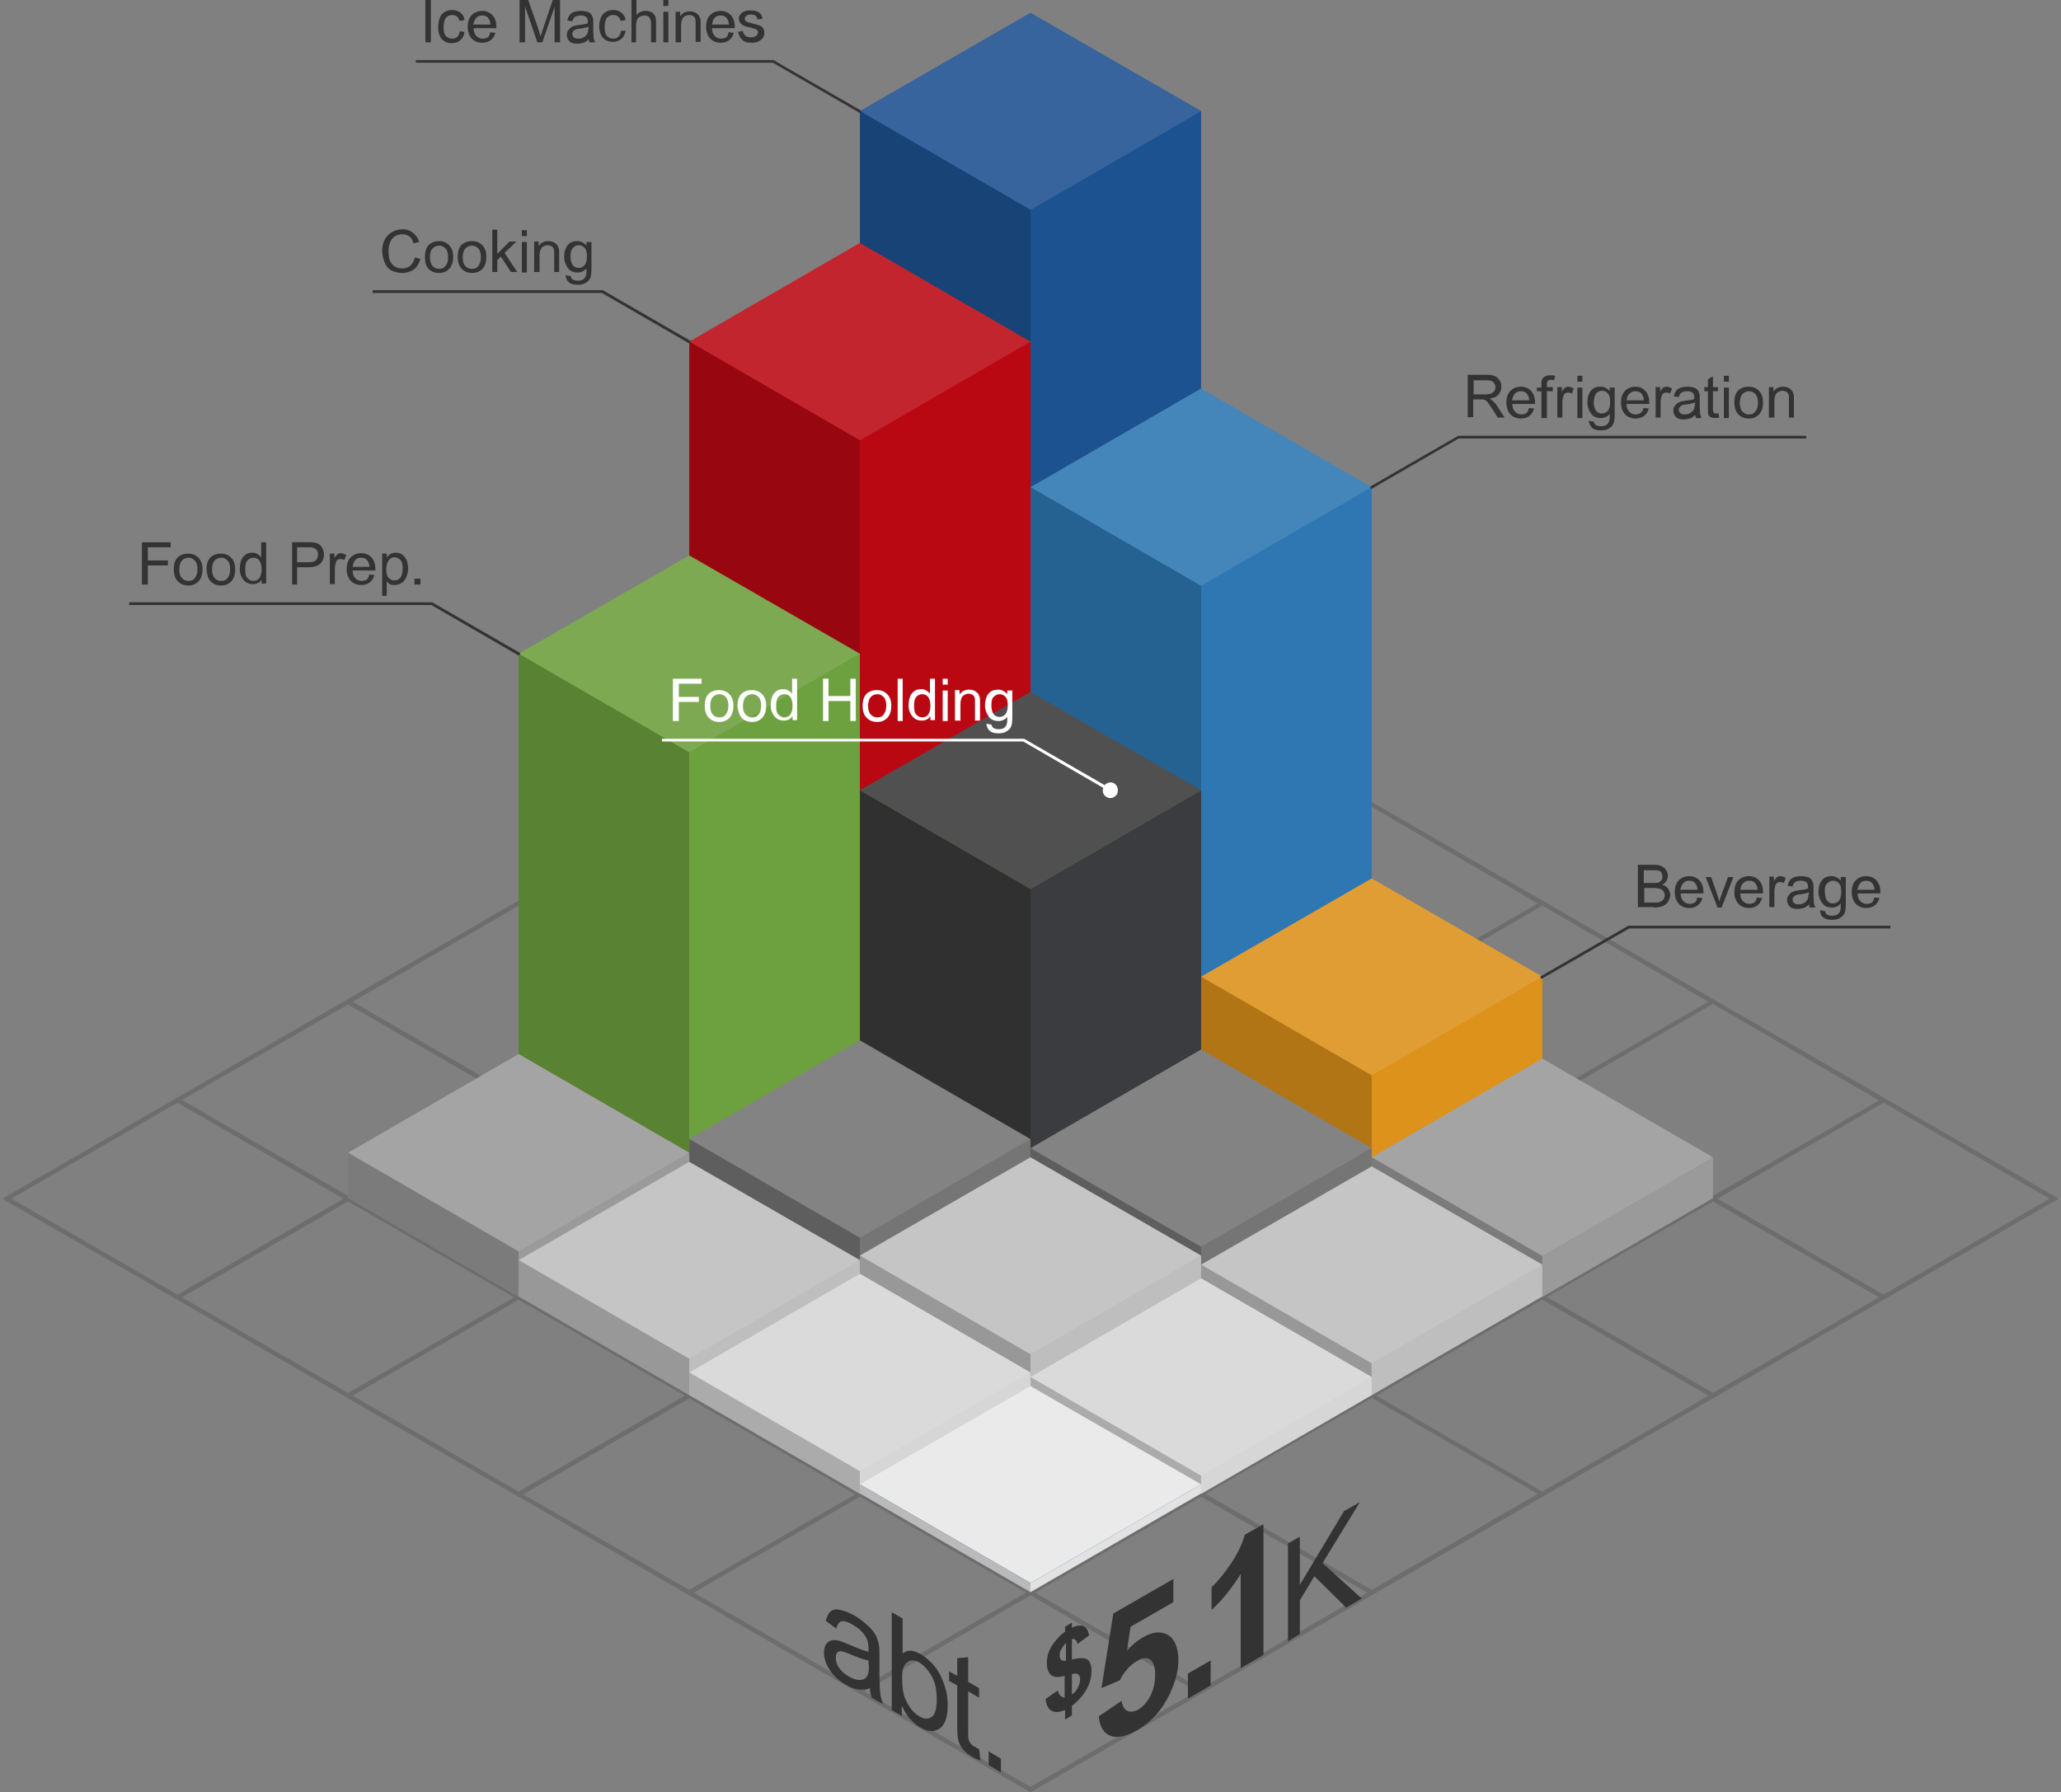 <svg width="453" height="394" fill="none" xmlns="http://www.w3.org/2000/svg"><rect width="100%" height="100%" fill="#808080" stroke="none"/><path opacity=".15" d="m226.5 394 226-130.5-226-130.5L.5 263.5l226 130.5Zm37.5-22.8-36.5-21.1L264 329l36.5 21.1-36.5 21.1Zm-37.5-108.3L190 241.8l36.5-21.1 36.5 21.1-36.5 21.1Zm37.5-20.5 36.5 21.1-36.5 21.1-36.5-21.1 36.5-21.1Zm-38.5 21.1L189 284.6l-36.5-21.1 36.5-21.1 36.5 21.1Zm1 .6 36.5 21.1-36.5 21-36.5-21.1 36.5-21Zm37.5 21.6 36.5 21.1-36.5 21.1-36.5-21.1 36.5-21.1Zm1-.5 36.5-21.1 36.5 21.1-36.5 21-36.5-21Zm37.5-21.7 36.5-21.1 36.5 21.1-36.5 21.1-36.5-21.1Zm-1-.6L265 241.8l36.5-21.1 36.5 21.1-36.5 21.1ZM264 241.3l-36.5-21.1 36.5-21.1 36.5 21.1-36.5 21.1Zm-37.5-21.7L190 198.5l36.5-21.1 36.5 21.1-36.5 21.1Zm-1 .6L189 241.3l-36.5-21.1 36.5-21.1 36.5 21.1ZM188 241.9l-36.5 21-36.5-21.1 36.5-21.1 36.5 21.2Zm-37.5 21.6L114 284.6l-36.5-21.1 36.5-21.1 36.5 21.1Zm1 .6 36.5 21.1-36.5 21-36.5-21.1 36.5-21Zm37.5 21.6 36.5 21.1-36.5 21.1-36.5-21.1 36.5-21.1Zm37.5 21.7 36.5 21.1-36.5 21-36.5-21.1 36.5-21Zm75 42.1L265 328.4l36.5-21.1 36.5 21.1-36.5 21.1Zm37.5-21.6-36.5-21.1 36.5-21.1 36.5 21.1-36.5 21.1Zm37.5-21.7L340 285.1l36.5-21 36.5 21.1-36.5 21Zm74-42.7L414 284.6l-36.5-21.1 36.5-21.1 36.5 21.1ZM413 241.9l-36.5 21-36.5-21.1 36.5-21.1 36.5 21.2Zm-37.5-21.7L339 241.3l-36.5-21.1 36.5-21.1 36.5 21.1ZM338 198.6l-36.5 21-36.5-21.1 36.5-21.1 36.5 21.2Zm-37.5-21.7L264 198l-36.5-21.1 36.5-21.1 36.5 21.1Zm-74-42.7 36.5 21.1-36.5 21-36.5-21.1 36.5-21ZM189 155.8l36.5 21.1L189 198l-36.5-21.1 36.5-21.1Zm-37.5 21.7 36.5 21.1-36.5 21-36.5-21.1 36.5-21ZM114 199.1l36.5 21.1-36.5 21.1-36.5-21.1 36.5-21.1Zm-37.5 21.7 36.5 21.1-36.5 21L40 241.8l36.5-21Zm-74 42.7L39 242.4l36.5 21.1L39 284.6 2.5 263.5ZM40 285.2l36.5-21.1 36.5 21.1-36.5 21-36.5-21Zm37.5 21.6 36.5-21.1 36.5 21.1-36.5 21.1-36.5-21.1Zm37.5 21.7 36.5-21.1 36.5 21.1-36.5 21-36.5-21Zm37.5 21.6L189 329l36.5 21.1-36.5 21.1-36.5-21.1Zm37.5 21.7 36.5-21.1 36.5 21.1-36.5 21-36.5-21Z" fill="#000"/><path d="M189 24.4h75l-37.5 195.7L189 24.4Z" fill="#2E77B3"/><path d="M264 24.4v174l-37.5 21.7v-174L264 24.4Z" fill="#1D5290"/><path d="M226.5 2.8 189 24.4l37.5 21.7L264 24.4 226.5 2.8Z" fill="#37649C"/><path d="M226.5 46.1 189 24.4v174l37.5 21.7v-174Z" fill="#184376"/><path d="M151.5 75.1h75L189 241.8 151.5 75.1Z" fill="#BA0813"/><path d="M226.5 75.1v145L189 241.8v-145l37.5-21.7Z" fill="#BA0813"/><path d="m189 53.4-37.5 21.7L189 96.8l37.5-21.7L189 53.4Z" fill="#C2252E"/><path d="m189 96.8-37.5-21.7v145l37.5 21.7v-145Z" fill="#98070F"/><path d="M226.5 107.1h75L264 241.8l-37.5-134.7Z" fill="#2E77B3"/><path d="m226.5 107.1 37.5 21.7 37.5-21.7L264 85.4l-37.5 21.7Z" fill="#4586BA"/><path d="M226.5 107.1v113l37.5 21.7v-113l-37.5-21.7Z" fill="#256191"/><path d="M301.5 107.1v113L264 241.8v-113l37.5-21.7Z" fill="#2E77B3"/><path d="M264 214.7h75l-37.5 48.7-37.5-48.7Z" fill="#DD921C"/><path d="M339 214.7v27l-37.5 21.7v-27l37.5-21.7Z" fill="#DD921C"/><path d="M301.5 193.1 264 214.7l37.5 21.7 37.5-21.7-37.5-21.6Z" fill="#E09D33"/><path d="M301.5 236.4 264 214.7v27l37.5 21.7v-27Z" fill="#B17516"/><path d="M189 173.7h75l-37.5 89.7-37.5-89.7Z" fill="#6DA03E"/><path d="m189 173.7 37.5 21.7 37.5-21.7-37.5-21.6-37.5 21.6Z" fill="#505050"/><path d="M189 173.7v68l37.5 21.7v-68L189 173.7Z" fill="#303030"/><path d="M264 173.7v68l-37.5 21.7v-68l37.5-21.7Z" fill="#3A3C3F"/><path d="M114 143.7h75l-37.5 119.7L114 143.7Z" fill="#6DA03E"/><path d="m114 143.7 37.5 21.7 37.5-21.7-37.5-21.6-37.5 21.6Z" fill="#7DA953"/><path d="M114 143.7v98l37.5 21.7v-98L114 143.7Z" fill="#598233"/><path d="M189 143.7v98l-37.5 21.7v-98l37.5-21.7Z" fill="#6DA03E"/><path d="M226.5 252.4h75L264 285.1l-37.5-32.7Z" fill="#757575"/><path d="m226.5 252.4 37.5 21.7 37.5-21.7-37.5-21.7-37.5 21.7Z" fill="#838383"/><path d="M226.5 252.4v11l37.5 21.7v-11l-37.5-21.7Z" fill="#5E5E5E"/><path d="M301.5 252.4v11L264 285.1v-11l37.5-21.7ZM151.5 250.4h75L189 285.1l-37.5-34.7Z" fill="#757575"/><path d="M226.5 250.4v13L189 285.1v-13l37.5-21.7Z" fill="#757575"/><path d="m189 228.7-37.5 21.7 37.5 21.7 37.5-21.7-37.5-21.7Z" fill="#838383"/><path d="m189 272.1-37.5-21.7v13l37.5 21.7v-13Z" fill="#5E5E5E"/><path d="M76.5 253.4h75L114 285l-37.5-31.6Z" fill="#9A9A9A"/><path d="m76.5 253.4 37.5 21.7 37.5-21.7-37.5-21.7-37.5 21.7Z" fill="#A4A4A4"/><path d="M76.5 253.4v10l37.5 21.7v-10l-37.5-21.7Z" fill="#7B7B7B"/><path d="M151.5 253.4v10L114 285.1v-10l37.5-21.7ZM301.5 254.4h75L339 285.1l-37.5-30.7Z" fill="#9A9A9A"/><path d="m301.5 254.4 37.5 21.7 37.5-21.7-37.5-21.7-37.5 21.7Z" fill="#A4A4A4"/><path d="M301.5 254.4v9l37.5 21.7v-9l-37.5-21.7Z" fill="#7B7B7B"/><path d="M376.5 254.4v9L339 285.1v-9l37.5-21.7Z" fill="#9A9A9A"/><path d="M264 278h75l-37.5 28.7L264 278Z" fill="#BEBEBE"/><path d="m264 278 37.5 21.7L339 278l-37.5-21.6L264 278Z" fill="#C5C5C5"/><path d="M264 278v7l37.5 21.7v-7L264 278Z" fill="#989898"/><path d="M339 278v7l-37.5 21.7v-7L339 278ZM114 277h75l-37.5 29.7L114 277Z" fill="#BEBEBE"/><path d="m114 277 37.5 21.7L189 277l-37.5-21.6L114 277Z" fill="#C5C5C5"/><path d="M114 277v8l37.5 21.7v-8L114 277Z" fill="#989898"/><path d="M189 277v8l-37.5 21.7v-8L189 277ZM189 276h75l-37.5 30.7L189 276Z" fill="#BEBEBE"/><path d="m189 276 37.5 21.7L264 276l-37.5-21.6L189 276Z" fill="#C5C5C5"/><path d="M189 276v9l37.5 21.7v-9L189 276Z" fill="#989898"/><path d="M264 276v9l-37.5 21.7v-9L264 276Z" fill="#BEBEBE"/><path d="M226.5 302.7h75L264 328.3l-37.5-25.6Z" fill="#D6D6D6"/><path d="m226.5 302.7 37.5 21.7 37.5-21.7L264 281l-37.5 21.7Z" fill="#DADADA"/><path d="M226.5 302.7v4l37.5 21.7v-4l-37.5-21.7Z" fill="#ABABAB"/><path d="M301.5 302.7v4L264 328.4v-4l37.5-21.7ZM151.5 301.7h75L189 328.3l-37.5-26.6Z" fill="#D6D6D6"/><path d="m151.5 301.7 37.5 21.7 37.5-21.7L189 280l-37.5 21.7Z" fill="#DADADA"/><path d="M151.5 301.7v5l37.5 21.7v-5l-37.5-21.7Z" fill="#ABABAB"/><path d="M226.5 301.7v5L189 328.4v-5l37.5-21.7Z" fill="#D6D6D6"/><path d="M189 326.3h75L226.5 350 189 326.3Z" fill="#1D5290"/><path d="M264 326.3v2L226.5 350v-2l37.5-21.7Z" fill="#E2E2E2"/><path d="M226.5 304.7 189 326.3l37.5 21.7 37.5-21.7-37.5-21.6Z" fill="#EAEAEA"/><path d="M189 326.3v2l37.5 21.7v-2L189 326.3Z" fill="#BABABA"/><path d="M245.5 174.6c-.5.8-1.5 1.1-2.3.6-.7-.4-1-1.3-.7-2L224.9 163h-79.4v-.6h79.6l17.7 10.2c.5-.6 1.4-.8 2.1-.4.8.5 1 1.6.6 2.4Zm-96.3-16.1v-4.2h4.4v-1.1h-4.4v-2.9h5v-1.1h-6.3v9.3h1.3Zm6.6-.7c.6.6 1.3.9 2.3.9.6 0 1.1-.1 1.6-.4.5-.3.9-.7 1.1-1.2.3-.5.4-1.2.4-2 0-1.1-.3-1.9-.9-2.5-.6-.6-1.3-.9-2.3-.9-.8 0-1.5.2-2.1.7-.7.6-1 1.5-1 2.8 0 1.1.3 2 .9 2.6Zm.9-4.6c.4-.4.9-.6 1.4-.6.6 0 1 .2 1.4.6.4.4.6 1.1.6 1.9 0 .9-.2 1.5-.6 2-.4.5-.8.6-1.4.6-.6 0-1-.2-1.4-.6-.4-.4-.6-1.1-.6-1.9 0-.8.2-1.6.6-2Zm6.3 4.6c.6.6 1.3.9 2.3.9.6 0 1.1-.1 1.6-.4.5-.3.9-.7 1.1-1.2.3-.5.4-1.2.4-2 0-1.1-.3-1.9-.9-2.5-.6-.6-1.3-.9-2.3-.9-.8 0-1.5.2-2.1.7-.7.6-1 1.5-1 2.8.1 1.1.4 2 .9 2.6Zm.9-4.6c.4-.4.9-.6 1.4-.6.6 0 1 .2 1.4.6.4.4.6 1.1.6 1.9 0 .9-.2 1.5-.6 2-.4.5-.8.6-1.4.6-.6 0-1-.2-1.4-.6-.4-.4-.6-1.1-.6-1.9 0-.8.2-1.6.6-2Zm11.3 5.3v-9.3h-1.1v3.3c-.2-.3-.5-.5-.8-.7-.3-.2-.7-.3-1.1-.3-.6 0-1.1.1-1.5.4-.4.3-.8.7-1 1.3-.2.5-.3 1.2-.3 1.8 0 .7.1 1.3.4 1.8.2.5.6.9 1 1.2.5.3.9.4 1.5.4.8 0 1.5-.3 1.9-1v.9h1v.2Zm-4.1-5.3c.3-.4.8-.6 1.3-.6s1 .2 1.3.6c.3.4.5 1.1.5 2 0 .8-.2 1.5-.5 1.9-.3.4-.8.6-1.3.6s-.9-.2-1.3-.6c-.4-.4-.5-1.1-.5-1.9 0-.9.1-1.6.5-2Zm11 5.3v-4.4h4.8v4.4h1.2v-9.3h-1.2v3.8h-4.8v-3.8h-1.2v9.3h1.2Zm8.4-.7c.6.6 1.3.9 2.3.9.6 0 1.1-.1 1.6-.4.5-.3.9-.7 1.1-1.2.3-.5.4-1.2.4-2 0-1.1-.3-1.9-.9-2.5-.6-.6-1.3-.9-2.3-.9-.8 0-1.5.2-2.1.7-.7.6-1 1.5-1 2.8 0 1.1.3 2 .9 2.6Zm.9-4.6c.4-.4.9-.6 1.4-.6.6 0 1 .2 1.4.6.4.4.6 1.1.6 1.9 0 .9-.2 1.5-.6 2-.4.5-.8.6-1.4.6-.6 0-1-.2-1.4-.6-.4-.4-.6-1.1-.6-1.9 0-.8.2-1.6.6-2Zm7 5.3v-9.3h-1.1v9.3h1.1Zm7.1 0v-9.3h-1.1v3.3c-.2-.3-.5-.5-.8-.7-.3-.2-.7-.3-1.1-.3-.6 0-1.1.1-1.5.4-.4.3-.8.7-1 1.3-.2.5-.3 1.2-.3 1.8 0 .7.1 1.3.4 1.8.2.5.6.9 1 1.2.5.3.9.4 1.5.4.8 0 1.5-.3 1.9-1v.9h1v.2Zm-4.1-5.3c.3-.4.8-.6 1.3-.6s1 .2 1.3.6c.3.4.5 1.1.5 2 0 .8-.2 1.5-.5 1.9-.3.4-.8.6-1.3.6s-.9-.2-1.3-.6c-.4-.4-.5-1.1-.5-1.9 0-.9.1-1.6.5-2Zm6.9-2.7v-1.3h-1.1v1.3h1.1Zm0 8v-6.7h-1.1v6.7h1.1Zm2.8 0v-3.7c0-.9.2-1.4.5-1.8.4-.3.8-.5 1.3-.5.3 0 .6.1.8.2.2.1.4.3.5.6.1.2.1.6.1 1v4.1h1.1v-4.1c0-.5 0-.9-.1-1.1-.1-.3-.2-.6-.4-.8-.2-.2-.4-.4-.8-.6-.3-.1-.7-.2-1.1-.2-.9 0-1.7.4-2.1 1.1v-1h-1v6.7h1.2v.1Zm6.5 2.2c.5.4 1.1.5 1.9.5.7 0 1.2-.1 1.7-.4.5-.3.8-.6 1-1 .2-.4.3-1.2.3-2.2v-5.8h-1.1v.8c-.5-.6-1.2-1-2-1-.6 0-1.1.1-1.6.4-.4.3-.8.7-1 1.3-.2.6-.3 1.1-.3 1.8 0 .9.3 1.7.8 2.4s1.2 1 2.2 1c.7 0 1.4-.3 1.9-.9 0 .7 0 1.2-.1 1.5-.1.4-.3.7-.6.9-.3.2-.7.3-1.2.3s-.9-.1-1.2-.3c-.2-.2-.3-.4-.4-.7l-1.1-.2c.1.7.3 1.2.8 1.6Zm.8-7.5c.4-.4.8-.6 1.3-.6s1 .2 1.3.6c.4.4.5 1 .5 1.9 0 .9-.2 1.5-.5 1.9-.4.4-.8.6-1.3.6s-1-.2-1.3-.6c-.3-.4-.5-1.1-.5-1.9 0-.9.1-1.5.5-1.9Z" fill="#fff"/><path d="m189.1 24.9-19.2-11.1H91.4v-.6H170l19.4 11.2-.3.5Zm131.5 71.5H397v-.6h-76.5L301.1 107l.3.5 19.2-11.1Zm37.5 107.7h57.4v-.6h-57.6l-19.4 11.2.3.5 19.3-11.1ZM151.9 75l-19.4-11.2H81.9v.6h50.4l19.2 11.1.4-.5Zm-37.5 68.6L95 132.4H28.4v.6h66.4l19.2 11.1.4-.5Zm77.2 229.6 2.5 1.4c-.3-.8-.5-1.5-.6-2.2-.1-.7-.2-2.3-.2-4.7v-3.5c0-1.2 0-2-.1-2.5-.1-.8-.4-1.5-.7-2.2-.4-.7-.9-1.4-1.7-2.1-.8-.7-1.7-1.5-2.9-2.2-1.2-.7-2.3-1.1-3.2-1.3-.9-.2-1.6-.1-2.1.3s-.8 1.1-1.1 2.1l2.3 1.7c.3-1 .7-1.5 1.2-1.6.5-.1 1.4.1 2.5.8 1.2.7 2.1 1.5 2.7 2.5.5.7.7 1.6.7 2.7v.7c-.9-.2-2.3-.7-4.3-1.6-1-.4-1.7-.7-2.1-.8-.6-.2-1.2-.2-1.7-.1s-.9.4-1.2.8c-.3.4-.5 1.1-.5 1.8 0 1.3.4 2.6 1.3 3.9.8 1.3 2 2.4 3.6 3.3.9.5 1.8.9 2.6 1 .8.1 1.7 0 2.6-.3 0 .7.2 1.4.4 2.1Zm-.6-7.2c0 1.2-.1 2-.4 2.4-.3.6-.9.9-1.6.9-.7 0-1.5-.2-2.5-.8-.9-.5-1.6-1.2-2.1-1.9s-.7-1.5-.7-2.2c0-.5.1-.8.3-1.1.2-.2.5-.4.9-.3.4 0 1.1.3 2.1.7 1.7.7 3 1.2 3.9 1.3v1h.1Zm7.3 9.1c.9 2.1 2.3 3.6 3.9 4.6 1.7 1 3.1 1.1 4.3.3 1.2-.8 1.8-2.5 1.8-5.1 0-1.1-.1-2.3-.4-3.4-.3-1.1-.7-2.2-1.2-3.2s-1.1-1.9-1.9-2.7c-.8-.8-1.6-1.5-2.5-2-1.6-.9-2.9-1-3.9-.1v-7.7l-2.4-1.4v21.5l2.2 1.3v-2.1h.1Zm1.1-9.7c.8-.6 1.7-.5 2.7.1 1 .6 1.9 1.6 2.7 3 .8 1.4 1.1 3.1 1.1 5.1 0 2-.4 3.3-1.1 3.8-.8.6-1.7.5-2.7-.1-1.3-.7-2.3-2-3.1-3.8-.5-1.1-.7-2.6-.7-4.4-.1-1.9.3-3.1 1.1-3.7Zm14.7 18.5c-.4-.2-.6-.4-.8-.7-.2-.2-.3-.5-.4-.8-.1-.3-.1-.8-.1-1.5v-9.1l2.4 1.4v-2.1l-2.4-1.4v-5.4l-2.4.2v3.9l-1.8-1v2.1l1.8 1v9c0 1.6.1 2.7.3 3.3.2.6.5 1.2 1 1.8.5.6 1.2 1.1 2 1.6.5.3 1.1.6 1.8.8l-.3-2.5c-.4-.2-.8-.4-1.1-.6Zm5.9 5.7v-3l-2.7-1.6v3l2.7 1.6Zm13.1-16.8c-.3-.3-.5-.7-.6-1.2l-2.7 1.9c.2 1.4.7 2.3 1.4 2.6.7.4 1.7.3 2.9-.2v2.1l1.5-.9V375c1.3-1 2.4-2.2 3.2-3.6.8-1.4 1.1-2.8 1.1-4.1 0-1.2-.3-2.1-.9-2.5-.6-.4-1.7-.4-3.4 0v-4.5c.7-.1 1.1.3 1.2 1.1l2.6-1.9c-.2-1-.6-1.7-1.2-2-.6-.3-1.5-.2-2.6.3v-1.1l-1.5.9v1.1c-1.2.8-2.1 1.9-2.9 3.1-.8 1.2-1.1 2.5-1.1 3.8 0 1.2.3 2.1.9 2.6.6.5 1.6.6 3 .2v4.8c-.2 0-.6-.2-.9-.4Zm1.1-7.7c-.4 0-.8 0-1-.3-.2-.2-.3-.5-.3-.9s.1-.9.4-1.4c.3-.5.6-1 1-1.3v3.9h-.1Zm1.5 2.9c.6-.2 1.1-.1 1.3.1.3.2.4.6.4 1.1 0 .6-.2 1.2-.5 1.8-.3.6-.7 1.1-1.3 1.5V368h.1Zm8.4 13.6c1.5.5 3.5.1 5.9-1.3 3-1.7 5.4-4.4 7.1-7.9 1.2-2.6 1.9-5 1.9-7.4 0-2.8-.8-4.7-2.3-5.6-1.5-.9-3.4-.7-5.6.6-1.2.7-2.3 1.6-3.4 2.9l.8-5.3 9.4-5.4v-5.1l-13.2 7.6-2.6 16.4 4-1.7c1.1-2.1 2.4-3.5 3.9-4.3 1.1-.7 2.1-.8 2.8-.3.7.5 1.1 1.6 1.1 3.3 0 1.9-.4 3.5-1.1 4.8-.7 1.3-1.6 2.3-2.6 2.9-.9.5-1.7.6-2.4.3s-1.1-1.1-1.3-2.2l-5 3.4c.2 2.3 1.1 3.7 2.6 4.3Zm22-11.1V365l-5 2.9v5.5l5-2.9Zm11.5-35.4-4 2.3c-.6 2.1-1.6 4.2-3.1 6.4s-2.9 3.9-4.2 5.1v5c2.5-2.3 4.6-5 6.4-7.9v20.7l5-2.9v-28.7h-.1Zm8.1 24.1v-7.4l3.2-5.3 7 6.9 3.4-2-8.6-7.8 8.2-13.4-3.5 2-9.7 16.2v-10.6l-2.6 1.5v21.5l2.6-1.6ZM94.7 9.3V0h-1.2v9.3h1.2Zm5.8-1.2c-.3.3-.7.4-1.1.4-.6 0-1-.2-1.4-.6-.4-.4-.5-1.1-.5-2 0-.9.2-1.5.5-2 .4-.4.8-.6 1.4-.6.4 0 .7.1 1 .3.3.2.5.6.6 1l1.1-.2c-.1-.7-.4-1.2-.9-1.6-.5-.4-1.1-.6-1.8-.6-.6 0-1.1.1-1.6.4-.5.3-.9.7-1.1 1.2-.2.5-.4 1.4-.4 2.2 0 1.1.3 2 .8 2.6.6.6 1.3.9 2.2.9.7 0 1.4-.2 1.9-.7.5-.4.8-1 .9-1.8l-1.1-.1c0 .5-.2.9-.5 1.2Zm6.7.1c-.3.2-.7.3-1.1.3-.6 0-1-.2-1.4-.6-.4-.4-.6-1-.6-1.7h5v-.3c0-1.1-.3-2-.9-2.6-.6-.6-1.3-.9-2.2-.9-.9 0-1.7.3-2.3.9-.6.6-.9 1.5-.9 2.6s.3 1.9.9 2.6c.6.6 1.4.9 2.3.9.8 0 1.4-.2 1.9-.6.5-.4.8-.9 1-1.6l-1.2-.1c0 .5-.2.9-.5 1.1Zm-2.5-4.3c.4-.4.8-.5 1.3-.5.6 0 1.1.2 1.4.7.2.3.4.7.4 1.3H104c.2-.7.4-1.2.7-1.5Zm10.7 5.4V1.4l2.7 7.9h1.1l2.7-7.8v7.8h1.2V0h-1.6l-2.2 6.5c-.2.7-.4 1.2-.5 1.5-.1-.3-.2-.8-.4-1.4L116.1 0h-1.9v9.3h1.2Zm14.2 0h1.2c-.1-.3-.2-.5-.3-.8 0-.3-.1-1-.1-2V5c0-.5 0-.9-.1-1.1-.1-.3-.2-.6-.4-.8-.2-.2-.4-.4-.8-.5-.4-.1-.8-.2-1.4-.2-.6 0-1.1.1-1.5.2-.4.2-.8.4-1 .7-.2.3-.4.7-.5 1.2l1.1.2c.1-.5.3-.8.6-1 .3-.2.7-.3 1.2-.3.6 0 1 .1 1.3.4.2.2.3.5.3 1v.3c-.4.2-1.1.3-2 .4-.5.1-.8.1-1 .2-.3.1-.6.2-.8.4-.2.2-.4.4-.6.7-.2.3-.2.6-.2.9 0 .6.2 1 .6 1.4.4.4 1 .5 1.7.5.4 0 .9-.1 1.3-.2s.8-.4 1.2-.8c0 .2.1.5.2.7Zm-.3-3c0 .5-.1.9-.2 1.1-.2.3-.4.6-.8.8-.3.2-.7.3-1.2.3-.4 0-.8-.1-1-.3-.2-.2-.3-.5-.3-.8 0-.2.1-.4.2-.5.1-.2.3-.3.5-.4.2-.1.5-.2 1-.2.8-.1 1.5-.3 1.9-.4v.4h-.1Zm6.6 1.8c-.3.3-.7.4-1.1.4-.6 0-1-.2-1.4-.6-.4-.4-.5-1.1-.5-2 0-.9.2-1.5.5-2 .4-.4.8-.6 1.4-.6.4 0 .7.1 1 .3.3.2.5.6.6 1l1.1-.2c-.1-.7-.4-1.2-.9-1.6-.5-.4-1.1-.6-1.8-.6-.6 0-1.1.1-1.6.4-.5.3-.9.7-1.1 1.2-.2.5-.4 1.2-.4 1.9 0 1.1.3 2 .8 2.6.6.6 1.3.9 2.2.9.7 0 1.4-.2 1.9-.7.5-.4.8-1 .9-1.8l-1 .1c-.1.6-.3 1-.6 1.3Zm3.9 1.2V5.6c0-.5.1-.9.2-1.2.1-.3.3-.5.6-.7.3-.2.6-.3 1-.3.5 0 .8.1 1.1.4.2.3.4.7.4 1.2v4.3h1.1V5c0-.7-.1-1.2-.2-1.5-.2-.3-.4-.6-.8-.8-.4-.2-.8-.3-1.3-.3-.8 0-1.5.3-2 .9V0h-1.1v9.3h1Zm7.1-8V0h-1.1v1.3h1.1Zm0 8V2.6h-1.1v6.7h1.1Zm2.8 0V5.6c0-.9.2-1.4.5-1.8.4-.3.8-.5 1.3-.5.3 0 .6.1.8.2.2.1.4.3.5.6.1.2.1.6.1 1v4.1h1.1v-4c0-.5 0-.9-.1-1.1-.1-.3-.2-.6-.4-.8-.2-.2-.4-.4-.8-.6-.3-.1-.7-.2-1.1-.2-.9 0-1.7.4-2.1 1.1v-1h-1v6.7h1.2Zm9.9-1.1c-.3.2-.7.3-1.1.3-.6 0-1-.2-1.4-.6-.4-.4-.6-.9-.6-1.7h5v-.3c0-1.1-.3-2-.9-2.6-.6-.6-1.3-.9-2.2-.9-.9 0-1.7.3-2.3.9-.6.6-.9 1.5-.9 2.6s.3 1.9.9 2.6c.6.6 1.4.9 2.3.9.8 0 1.4-.2 1.9-.6.5-.4.8-.9 1-1.6l-1.2-.1c0 .5-.2.9-.5 1.1Zm-2.5-4.3c.4-.4.8-.5 1.3-.5.6 0 1.1.2 1.4.7.2.3.4.7.4 1.3h-3.7c.1-.7.3-1.2.6-1.5Zm6.2 5c.5.4 1.1.5 2 .5.5 0 1-.1 1.4-.3.4-.2.7-.4 1-.8.2-.3.3-.7.3-1.1 0-.4-.1-.7-.3-1-.2-.3-.4-.5-.8-.6-.3-.1-.9-.3-1.7-.5-.6-.2-.9-.2-1-.3-.2-.1-.3-.2-.4-.3-.1-.1-.1-.3-.1-.4 0-.2.1-.4.3-.6.2-.2.6-.3 1.1-.3.4 0 .8.1 1 .3.2.2.4.5.4.8l1.1-.2c-.1-.4-.2-.8-.4-1-.2-.3-.5-.5-.9-.6-.4-.2-.9-.2-1.4-.2-.4 0-.7 0-1 .1-.3.1-.5.2-.7.3l-.6.6c-.1.3-.2.5-.2.8 0 .3.1.6.3.9.2.3.4.5.7.6.3.2.9.3 1.7.5.6.2 1 .3 1.2.4.2.1.3.4.3.6 0 .3-.1.5-.4.8-.3.2-.6.3-1.2.3-.5 0-.9-.1-1.2-.4-.3-.2-.5-.6-.5-1l-1.1.2c.3 1 .6 1.5 1.1 1.9Zm160.5 83v-4.1H325.9c.2 0 .4.1.6.2.2.1.4.3.6.6.2.3.5.7.9 1.3l1.2 1.9h1.5l-1.6-2.5c-.3-.5-.7-.9-1-1.2-.2-.2-.4-.3-.7-.5.9-.1 1.6-.4 2-.9.4-.5.6-1 .6-1.7 0-.5-.1-1-.4-1.4-.3-.4-.6-.7-1-.9-.4-.2-1.1-.3-1.9-.3h-4.1v9.3h1.2v.2Zm0-8.3h2.9c.7 0 1.2.1 1.5.4.3.3.5.6.5 1.1 0 .3-.1.6-.2.8-.2.3-.4.4-.7.6-.3.1-.8.2-1.3.2h-2.6v-3.1h-.1Zm11.7 7.2c-.3.2-.7.3-1.1.3-.6 0-1-.2-1.4-.6-.4-.4-.6-1-.6-1.7h5v-.3c0-1.1-.3-2-.9-2.6-.6-.6-1.3-.9-2.2-.9-.9 0-1.7.3-2.3.9-.6.6-.9 1.5-.9 2.6s.3 1.9.9 2.6c.6.6 1.4.9 2.3.9.8 0 1.4-.2 1.9-.6.5-.4.8-.9 1-1.6l-1.2-.1c0 .5-.2.8-.5 1.1Zm-2.5-4.3c.4-.4.8-.5 1.3-.5.6 0 1.1.2 1.4.7.2.3.4.7.4 1.3h-3.8c.2-.7.4-1.2.7-1.5Zm7 5.4V86h1.3v-.9H340v-.6c0-.4.1-.7.2-.8.1-.1.4-.2.7-.2.2 0 .4 0 .7.1l.2-1c-.4-.1-.7-.1-1.1-.1-.5 0-.9.1-1.2.3-.3.2-.5.4-.6.7-.1.2-.1.6-.1 1v.7h-1v.8h1v5.9h1.2Zm3.4 0v-3.5c0-.5.1-.9.2-1.3.1-.3.2-.5.4-.6.2-.2.4-.2.7-.2.3 0 .6.1.8.2l.4-1.1c-.4-.2-.8-.4-1.2-.4-.3 0-.5.1-.7.2-.2.2-.5.5-.7.9v-1h-1v6.7h1.1v.1Zm4.4-8v-1.3h-1.1v1.3h1.1Zm0 8v-6.7h-1.1v6.7h1.1Zm2.2 2.2c.5.4 1.1.5 1.9.5.7 0 1.2-.1 1.7-.4.5-.3.8-.6 1-1 .2-.4.3-1.2.3-2.2v-5.8h-1.1v.8c-.5-.6-1.2-1-2-1-.6 0-1.1.1-1.6.4-.4.3-.8.7-1 1.3-.2.5-.3 1.1-.3 1.8 0 .9.3 1.7.8 2.4s1.2 1 2.2 1c.7 0 1.4-.3 1.9-.9 0 .7 0 1.2-.1 1.5-.1.4-.3.7-.6.9-.3.2-.7.3-1.2.3s-.9-.1-1.2-.3c-.2-.2-.3-.4-.4-.7l-1.1-.2c.1.7.4 1.2.8 1.6Zm.8-7.6c.4-.4.8-.6 1.3-.6s1 .2 1.3.6c.4.4.5 1 .5 1.9 0 .9-.2 1.5-.5 1.9-.4.4-.8.6-1.3.6s-1-.2-1.3-.6c-.3-.4-.5-1.1-.5-1.9 0-.8.2-1.4.5-1.9Zm9.8 4.3c-.3.2-.7.3-1.1.3-.6 0-1-.2-1.4-.6-.4-.4-.6-1-.6-1.7h5v-.3c0-1.1-.3-2-.9-2.6-.6-.6-1.2-.9-2.1-.9-.9 0-1.7.3-2.3.9-.6.6-.9 1.5-.9 2.6s.3 1.9.9 2.6c.6.6 1.4.9 2.3.9.8 0 1.4-.2 1.9-.6.5-.4.8-.9 1-1.6l-1.2-.1c0 .5-.3.8-.6 1.1Zm-2.4-4.3c.4-.4.8-.5 1.3-.5.6 0 1.1.2 1.4.7.2.3.4.7.4 1.3h-3.8c.1-.7.3-1.2.7-1.5Zm6.8 5.4v-3.5c0-.5.1-.9.2-1.3.1-.3.2-.5.4-.6.2-.2.4-.2.7-.2.3 0 .6.1.8.2l.4-1.1c-.4-.2-.8-.4-1.2-.4-.3 0-.5.1-.7.2-.2.2-.5.5-.7.9v-1h-1v6.7h1.1v.1Zm7.8 0h1.2c-.1-.3-.2-.5-.3-.8 0-.3-.1-1-.1-2v-1.5c0-.5 0-.9-.1-1.1-.1-.3-.2-.6-.4-.8-.2-.2-.4-.4-.8-.5-.4-.1-.8-.2-1.4-.2-.6 0-1.1.1-1.5.2-.4.2-.8.4-1 .7-.2.3-.4.7-.5 1.2l1.1.2c.1-.5.3-.8.6-1 .3-.2.7-.3 1.2-.3.6 0 1 .1 1.3.4.2.2.3.5.3 1v.3c-.4.2-1.1.3-2 .4-.5.1-.8.1-1 .2-.3.1-.6.2-.8.4-.2.2-.4.4-.6.7-.2.3-.2.6-.2.9 0 .6.2 1 .6 1.4.4.4 1 .5 1.7.5.4 0 .9-.1 1.3-.2s.8-.4 1.2-.8c0 .2.1.4.2.7Zm-.3-3c0 .5-.1.9-.2 1.1-.2.3-.4.6-.8.8-.3.2-.7.3-1.2.3-.4 0-.8-.1-1-.3-.2-.2-.3-.5-.3-.8 0-.2.1-.4.2-.5.1-.2.3-.3.5-.4.2-.1.5-.2 1-.2.8-.1 1.5-.3 1.9-.4v.4h-.1Zm4.7 2c-.2 0-.3 0-.4-.1-.1-.1-.2-.1-.2-.2s-.1-.3-.1-.6v-4h1.1v-.9h-1.1v-2.4l-1.1.7v1.7h-.8v.9h.8v3.9c0 .7 0 1.1.1 1.3.1.2.3.4.5.5.2.1.6.2 1 .2.3 0 .5 0 .9-.1l-.2-1c-.2.1-.4.1-.5.1Zm2.8-7v-1.3h-1.1v1.3h1.1Zm0 8v-6.7h-1.1v6.7h1.1Zm2.1-.8c.6.6 1.3.9 2.3.9.6 0 1.1-.1 1.6-.4.5-.3.9-.7 1.1-1.2.3-.5.4-1.2.4-2 0-1.1-.3-1.9-.9-2.5-.6-.6-1.3-.9-2.3-.9-.8 0-1.5.2-2.1.7-.7.6-1 1.5-1 2.8 0 1.1.3 2 .9 2.6Zm.9-4.5c.4-.4.9-.6 1.4-.6.6 0 1 .2 1.4.6.4.4.6 1.1.6 1.9 0 .9-.2 1.5-.6 2-.4.5-.8.6-1.4.6-.6 0-1-.2-1.4-.6-.4-.4-.6-1.1-.6-1.9 0-.8.2-1.6.6-2Zm7 5.3v-3.7c0-.9.2-1.4.5-1.8.4-.3.8-.5 1.3-.5.3 0 .6.1.8.2.2.1.4.3.5.6.1.2.1.6.1 1v4.1h1.1v-4.1c0-.5 0-.9-.1-1.1-.1-.3-.2-.6-.4-.8-.2-.2-.4-.4-.8-.6-.3-.1-.7-.2-1.1-.2-.9 0-1.7.4-2.1 1.1v-1h-1v6.7h1.2v.1Zm-26.4 107.6c.6 0 1.1-.1 1.5-.2.4-.1.7-.3 1-.5.3-.2.5-.5.7-.9.2-.4.3-.8.3-1.2 0-.5-.2-1-.5-1.4-.3-.4-.7-.7-1.3-.8.4-.2.8-.5 1-.9.2-.4.3-.7.3-1.1 0-.4-.1-.8-.4-1.2-.2-.4-.6-.7-1-.9-.4-.2-1-.3-1.7-.3H360v9.3h3.6v.1Zm-2.3-8.2h1.9c.7 0 1.1 0 1.4.1.3.1.5.2.6.5.1.2.2.5.2.8 0 .3-.1.6-.2.8-.2.2-.4.4-.7.5-.2.1-.6.1-1.2.1h-2v-2.8Zm0 3.9h2.2c.6 0 1 .1 1.4.2.3.1.6.3.7.5.2.3.3.6.3.9 0 .3-.1.6-.2.8-.1.2-.3.4-.5.5-.2.1-.4.2-.7.3H361.4v-3.2h-.1Zm11.2 3.2c-.3.2-.7.3-1.1.3-.6 0-1-.2-1.4-.6-.4-.4-.6-1-.6-1.7h5v-.3c0-1.1-.3-2-.9-2.6-.6-.6-1.3-.9-2.2-.9-.9 0-1.7.3-2.3.9-.6.6-.9 1.5-.9 2.6s.3 1.9.9 2.6c.6.6 1.4.9 2.3.9.8 0 1.4-.2 1.9-.6.5-.4.8-.9 1-1.6l-1.2-.1c0 .5-.2.9-.5 1.1Zm-2.5-4.3c.4-.4.8-.5 1.3-.5.6 0 1.1.2 1.4.7.2.3.4.7.4 1.3h-3.8c.2-.7.4-1.1.7-1.5Zm8.4 5.4 2.6-6.7h-1.2l-1.5 4.1c-.2.5-.3.9-.4 1.3-.1-.5-.3-.9-.4-1.4l-1.4-4h-1.2l2.6 6.7h.9Zm7.2-1.1c-.3.2-.7.3-1.1.3-.6 0-1-.2-1.4-.6-.4-.4-.6-1-.6-1.7h5v-.3c0-1.1-.3-2-.9-2.6-.6-.6-1.3-.9-2.2-.9-.9 0-1.7.3-2.3.9-.6.6-.9 1.5-.9 2.6s.3 1.9.9 2.6c.6.6 1.4.9 2.3.9.8 0 1.4-.2 1.9-.6.5-.4.8-.9 1-1.6l-1.2-.1c0 .5-.2.9-.5 1.1Zm-2.4-4.3c.4-.4.8-.5 1.3-.5.6 0 1.1.2 1.4.7.2.3.4.7.4 1.3h-3.8c.1-.7.3-1.1.7-1.5Zm6.8 5.4V196c0-.5.1-.9.2-1.3.1-.3.2-.5.4-.6.2-.2.4-.2.7-.2.3 0 .6.1.8.2l.4-1.1c-.4-.2-.8-.4-1.2-.4-.3 0-.5.1-.7.2-.2.2-.5.5-.7.9v-1h-1v6.7h1.1v.1Zm7.8 0h1.2c-.1-.3-.2-.5-.3-.8 0-.3-.1-1-.1-2v-1.5c0-.5 0-.9-.1-1.1-.1-.3-.2-.6-.4-.8-.2-.2-.4-.4-.8-.5-.4-.1-.8-.2-1.4-.2-.6 0-1.1.1-1.5.2-.4.2-.8.4-1 .7-.2.3-.4.7-.5 1.2l1.1.2c.1-.5.3-.8.6-1 .3-.2.7-.3 1.2-.3.6 0 1 .1 1.3.4.2.2.3.5.3 1v.3c-.4.2-1.1.3-2 .4-.5.1-.8.1-1 .2-.3.1-.6.2-.8.4-.2.2-.4.4-.6.7-.2.3-.2.6-.2.9 0 .6.2 1 .6 1.4.4.4 1 .5 1.7.5.4 0 .9-.1 1.3-.2s.8-.4 1.2-.8c0 .2.1.5.2.7Zm-.3-2.9c0 .5-.1.9-.2 1.1-.2.3-.4.6-.8.8-.3.2-.7.3-1.2.3-.4 0-.8-.1-1-.3-.2-.2-.3-.5-.3-.8 0-.2.1-.4.2-.5.1-.2.3-.3.5-.4.2-.1.5-.2 1-.2.8-.1 1.5-.3 1.9-.4v.4h-.1Zm3.3 5.1c.5.4 1.1.5 1.9.5.7 0 1.2-.1 1.7-.4.5-.3.8-.6 1-1 .2-.4.3-1.2.3-2.2v-5.8h-1.1v.8c-.5-.6-1.2-1-2-1-.6 0-1.1.1-1.6.4-.4.3-.8.7-1 1.3-.2.5-.3 1.1-.3 1.8 0 .9.3 1.7.8 2.4s1.2 1 2.2 1c.7 0 1.4-.3 1.9-.9 0 .7 0 1.2-.1 1.5-.1.4-.3.7-.6.9-.3.2-.7.3-1.2.3s-.9-.1-1.2-.3c-.2-.2-.3-.4-.4-.7l-1.1-.2c.1.7.3 1.3.8 1.6Zm.8-7.5c.4-.4.8-.6 1.3-.6s1 .2 1.3.6c.4.4.5 1 .5 1.9 0 .9-.2 1.5-.5 1.9-.4.4-.8.6-1.3.6s-1-.2-1.3-.6c-.3-.4-.5-1.1-.5-1.9-.1-.9.1-1.5.5-1.9Zm9.8 4.2c-.3.2-.7.3-1.1.3-.6 0-1-.2-1.4-.6-.4-.4-.6-1-.6-1.7h5v-.3c0-1.1-.3-2-.9-2.6-.6-.6-1.3-.9-2.2-.9-.9 0-1.7.3-2.3.9-.6.6-.9 1.5-.9 2.6s.3 1.9.9 2.6c.6.6 1.4.9 2.3.9.8 0 1.4-.2 1.9-.6.5-.4.8-.9 1-1.6l-1.2-.1c0 .5-.2.9-.5 1.1Zm-2.5-4.3c.4-.4.8-.5 1.3-.5.6 0 1.1.2 1.4.7.2.3.4.7.4 1.3h-3.8c.2-.7.4-1.1.7-1.5ZM90.2 58.4c-.5.4-1.1.6-1.8.6-.6 0-1.1-.1-1.6-.4-.5-.3-.8-.7-1.1-1.3-.2-.6-.3-1.3-.3-2.1 0-.6.1-1.2.3-1.8.2-.6.5-1 1-1.4.5-.3 1.1-.5 1.8-.5.6 0 1.1.2 1.5.5.4.3.7.8.9 1.5l1.2-.3c-.2-.9-.7-1.5-1.3-2-.6-.5-1.3-.8-2.3-.8-.8 0-1.6.2-2.3.6-.7.4-1.2.9-1.6 1.6-.4.7-.6 1.6-.6 2.5 0 .9.2 1.7.5 2.5s.8 1.4 1.4 1.8c.8.4 1.6.6 2.6.6s1.8-.3 2.5-.8 1.1-1.3 1.4-2.3l-1.2-.3c-.2.8-.6 1.4-1 1.8Zm4 .7c.6.6 1.3.9 2.3.9.6 0 1.1-.1 1.6-.4.5-.3.9-.7 1.1-1.2.3-.5.4-1.2.4-2 0-1.1-.3-1.9-.9-2.5-.5-.6-1.3-.9-2.2-.9-.8 0-1.5.2-2.1.7-.7.6-1 1.5-1 2.8 0 1.1.2 2 .8 2.6Zm.9-4.5c.4-.4.9-.6 1.4-.6.6 0 1 .2 1.4.6.4.4.6 1.1.6 1.9 0 .9-.2 1.5-.6 2-.4.5-.8.6-1.4.6-.6 0-1-.2-1.4-.6-.4-.5-.6-1.1-.6-2 0-.9.2-1.5.6-1.9Zm6.4 4.5c.6.6 1.3.9 2.3.9.6 0 1.1-.1 1.6-.4.5-.3.9-.7 1.1-1.2.3-.5.4-1.2.4-2 0-1.1-.3-1.9-.9-2.5-.6-.6-1.3-.9-2.3-.9-.8 0-1.5.2-2.1.7-.7.6-1 1.5-1 2.8 0 1.1.3 2 .9 2.6Zm.8-4.5c.4-.4.9-.6 1.4-.6.6 0 1 .2 1.4.6.4.4.6 1.1.6 1.9 0 .9-.2 1.5-.6 2-.4.5-.8.6-1.4.6-.6 0-1-.2-1.4-.6-.4-.4-.6-1.1-.6-1.9 0-.8.2-1.6.6-2Zm7 5.3v-2.7l.8-.8 2.2 3.4h1.4l-2.8-4.2 2.6-2.5H112l-2.7 2.7v-5.3h-1.1v9.3h1.1v.1Zm6.5-8v-1.3h-1.1v1.3h1.1Zm0 8v-6.7h-1.1v6.7h1.1Zm2.8 0v-3.7c0-.9.2-1.4.5-1.8.4-.3.8-.5 1.3-.5.3 0 .6.1.8.2.2.1.4.3.5.6.1.2.1.6.1 1v4.1h1.1v-4.1c0-.5 0-.9-.1-1.1-.1-.3-.2-.6-.4-.8-.2-.2-.4-.4-.8-.6-.3-.1-.7-.2-1.1-.2-.9 0-1.7.4-2.1 1.1v-1h-1v6.7h1.2v.1Zm6.5 2.2c.5.4 1.1.5 1.9.5.7 0 1.2-.1 1.7-.4.5-.3.8-.6 1-1 .2-.4.3-1.2.3-2.2v-5.8h-1.1v.8c-.5-.6-1.2-1-2-1-.6 0-1.1.1-1.6.4-.4.3-.8.7-1 1.3-.2.5-.3 1.1-.3 1.8 0 .9.3 1.7.8 2.4s1.2 1 2.2 1c.7 0 1.4-.3 1.9-.9 0 .7 0 1.2-.1 1.5-.1.4-.3.7-.6.9-.3.2-.7.3-1.2.3s-.9-.1-1.2-.3c-.2-.2-.3-.4-.4-.7l-1.1-.2c.1.7.3 1.2.8 1.6Zm.8-7.6c.4-.4.8-.6 1.3-.6s1 .2 1.3.6c.4.4.5 1 .5 1.9 0 .9-.2 1.5-.5 1.9-.4.4-.8.6-1.3.6s-1-.2-1.3-.6c-.3-.4-.5-1.1-.5-1.9 0-.8.1-1.4.5-1.9Zm-93.4 74v-4.2h4.4v-1.1h-4.4v-2.9h5v-1.1h-6.3v9.3h1.3Zm6.6-.7c.6.6 1.3.9 2.3.9.6 0 1.1-.1 1.6-.4.5-.3.9-.7 1.1-1.2.3-.5.4-1.2.4-2 0-1.1-.3-1.9-.9-2.5-.6-.6-1.3-.9-2.3-.9-.8 0-1.5.2-2.1.7-.7.6-1 1.5-1 2.8 0 1.1.3 2 .9 2.6Zm.9-4.6c.4-.4.9-.6 1.4-.6.6 0 1 .2 1.4.6.4.4.6 1.1.6 1.9 0 .9-.2 1.5-.6 2-.4.5-.8.6-1.4.6-.6 0-1-.2-1.4-.6-.4-.4-.6-1.1-.6-1.9 0-.8.2-1.6.6-2Zm6.3 4.6c.6.6 1.3.9 2.3.9.6 0 1.1-.1 1.6-.4.5-.3.9-.7 1.1-1.2.3-.5.4-1.2.4-2 0-1.1-.3-1.9-.9-2.5-.6-.6-1.3-.9-2.3-.9-.8 0-1.5.2-2.1.7-.7.6-1 1.5-1 2.8.1 1.1.3 2 .9 2.6Zm.9-4.6c.4-.4.9-.6 1.4-.6.6 0 1 .2 1.4.6.4.4.6 1.1.6 1.9 0 .9-.2 1.5-.6 2-.4.5-.8.6-1.4.6-.6 0-1-.2-1.4-.6-.4-.4-.6-1.1-.6-1.9 0-.8.2-1.6.6-2Zm11.3 5.3v-9.3h-1.1v3.3c-.2-.3-.5-.5-.8-.7-.3-.2-.7-.3-1.1-.3-.6 0-1.1.1-1.5.4-.4.3-.8.7-1 1.3-.2.5-.3 1.2-.3 1.8 0 .7.1 1.3.4 1.8.2.5.6.9 1 1.2.5.3.9.4 1.5.4.8 0 1.5-.3 1.9-1v.9h1v.2Zm-4.1-5.3c.3-.4.8-.6 1.3-.6s1 .2 1.3.6c.3.4.5 1.1.5 2 0 .8-.2 1.5-.5 1.9-.3.4-.8.6-1.3.6s-.9-.2-1.3-.6c-.4-.4-.5-1.1-.5-1.9 0-.9.1-1.6.5-2Zm10.9 5.3v-3.8h2.4c1.3 0 2.2-.3 2.7-.8s.8-1.2.8-2c0-.5-.1-.9-.3-1.3-.2-.4-.4-.7-.7-.9-.3-.2-.7-.4-1.1-.4-.3-.1-.8-.1-1.4-.1h-3.5v9.3h1.1Zm0-8.2h2.4c.6 0 .9 0 1.1.1.3.1.6.3.8.5.2.3.3.6.3 1 0 .5-.2 1-.5 1.3-.3.3-.9.4-1.7.4h-2.4v-3.3Zm8.3 8.2V125c0-.5.1-.9.2-1.3.1-.3.2-.5.4-.6.2-.2.4-.2.7-.2.3 0 .6.1.8.2l.4-1.1c-.4-.2-.8-.4-1.2-.4-.3 0-.5.1-.7.2-.2.2-.5.5-.7.9v-1h-1v6.7h1.1v.1Zm7-1.1c-.3.2-.7.3-1.1.3-.6 0-1-.2-1.4-.6-.4-.4-.6-1-.6-1.7h5v-.3c0-1.1-.3-2-.9-2.6-.6-.6-1.3-.9-2.2-.9-.9 0-1.7.3-2.3.9-.6.6-.9 1.5-.9 2.6s.3 1.9.9 2.6c.6.6 1.4.9 2.3.9.8 0 1.4-.2 1.9-.6.5-.4.8-.9 1-1.6l-1.2-.1c0 .5-.2.9-.5 1.1Zm-2.5-4.3c.4-.4.8-.5 1.3-.5.6 0 1.1.2 1.4.7.2.3.4.7.4 1.3h-3.7c.1-.7.3-1.2.6-1.5Zm6.9 8v-3.3c.2.2.4.4.7.6.3.2.6.2 1 .2.5 0 1-.1 1.5-.4.5-.3.8-.7 1.1-1.3.2-.6.4-1.2.4-1.9 0-.6-.1-1.2-.3-1.8-.2-.5-.6-1-1-1.3-.4-.3-.9-.4-1.5-.4-.4 0-.8.1-1.1.3-.3.2-.6.4-.8.8v-.9h-1v9.3h1v.1Zm.4-7.9c.4-.5.8-.7 1.3-.7s.9.2 1.3.6c.4.4.5 1.1.5 1.9 0 .9-.2 1.6-.5 2-.4.4-.8.6-1.3.6s-.9-.2-1.3-.6c-.4-.4-.5-1.1-.5-1.9 0-.8.2-1.4.5-1.9Zm7 5.3v-1.3h-1.3v1.3h1.3Z" fill="#333"/></svg>